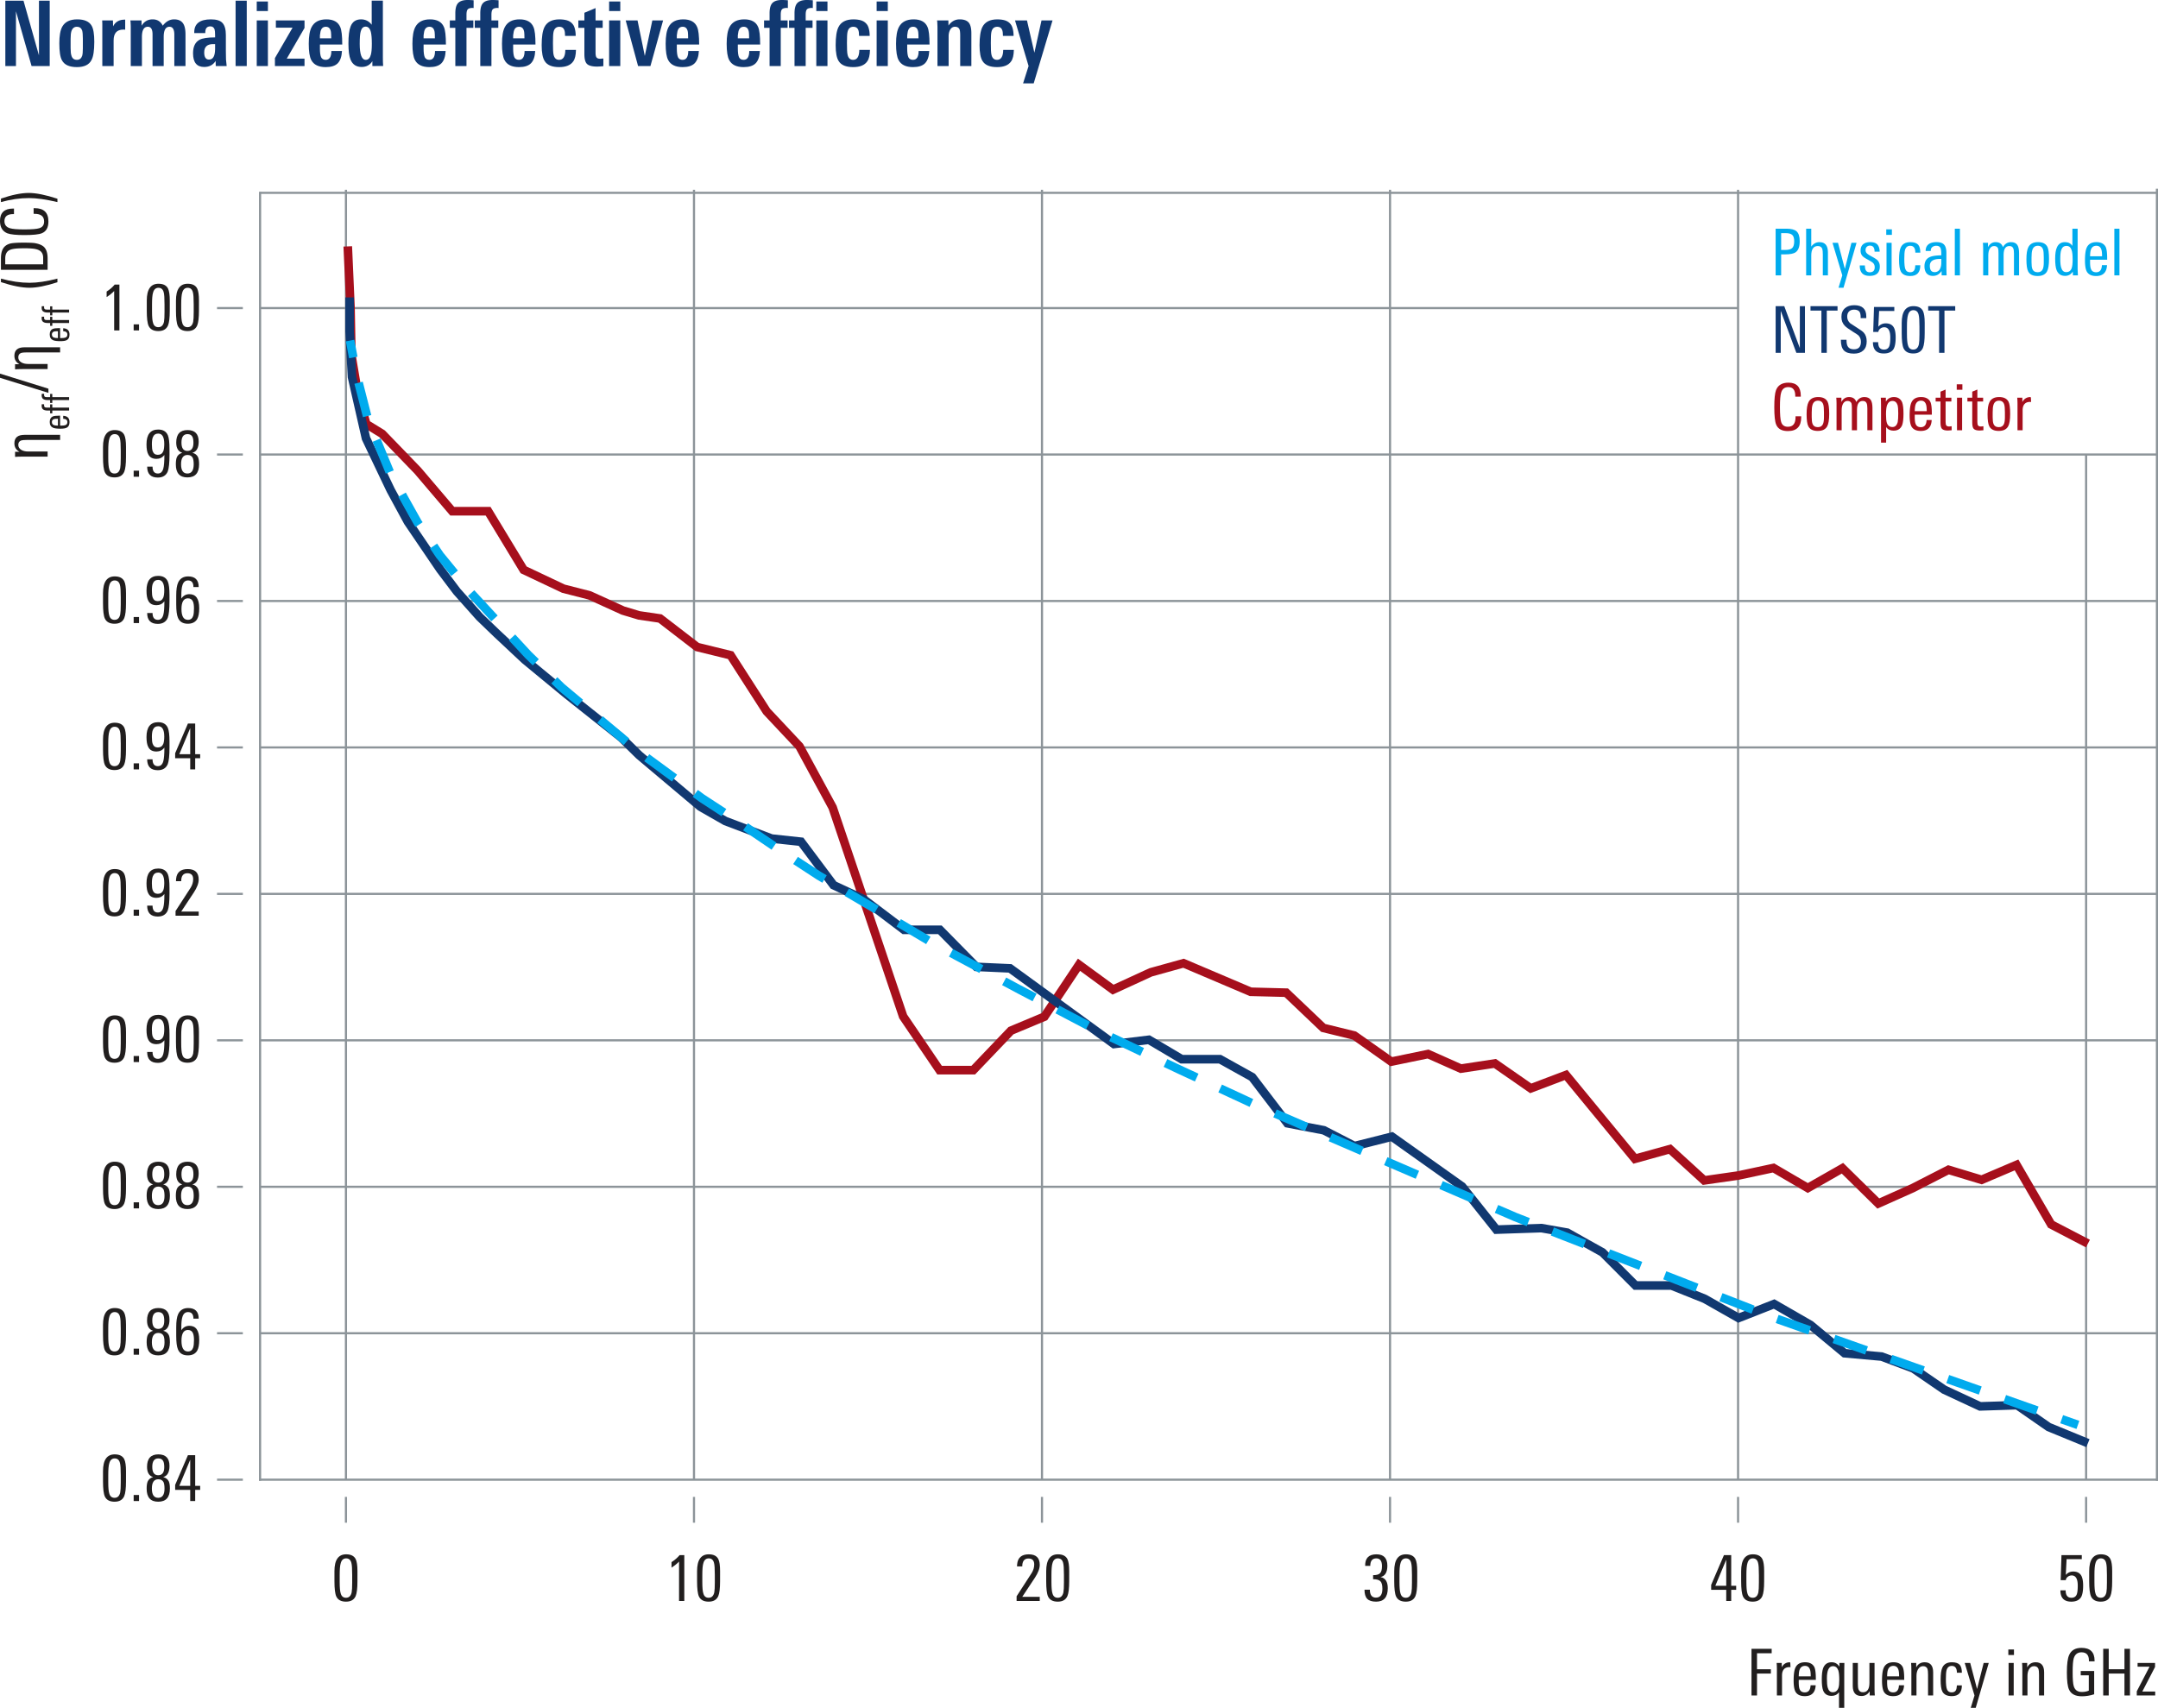 <svg xmlns="http://www.w3.org/2000/svg" xmlns:xlink="http://www.w3.org/1999/xlink" version="1.2" viewBox="0 0 250.707 198.442"><defs><symbol id="a" overflow="visible"><path d="M3.797 0L1.984-6.36V0H.75v-7.594h2.11l1.796 6.36v-6.36h1.25V0zm0 0"/></symbol><symbol id="b" overflow="visible"><path d="M3.11-3.172c0-.445-.028-.765-.079-.953-.105-.29-.308-.438-.61-.438-.312 0-.526.172-.64.516-.062.2-.093.496-.093.89v1.063c0 .406.03.7.093.875.094.336.305.5.64.5.302 0 .505-.156.61-.469.051-.164.078-.445.078-.843zm1.328.375c0 1.012-.11 1.715-.329 2.11-.28.542-.843.812-1.687.812C1.547.125.969-.133.687-.656.478-1.02.376-1.68.376-2.641c0-.875.113-1.52.344-1.937.32-.563.898-.844 1.734-.844.832 0 1.39.246 1.672.734.207.344.313.977.313 1.891zm0 0"/></symbol><symbol id="c" overflow="visible"><path d="M3.219-4.219c-.043-.008-.086-.015-.125-.015H3c-.75 0-1.125.421-1.125 1.265V0H.562v-4.344-.562c0-.157-.007-.285-.015-.39h1.25l.016.687c.257-.52.707-.782 1.343-.782h.063zm0 0"/></symbol><symbol id="d" overflow="visible"><path d="M5.64 0v-3.64c0-.614-.187-.922-.562-.922-.45 0-.672.398-.672 1.187V0H3.11v-3.672c0-.594-.183-.89-.546-.89-.461 0-.688.398-.688 1.187V0H.578v-4.563a5.71 5.71 0 00-.015-.39c0-.125-.012-.238-.032-.344h1.297l.016.61c.289-.489.718-.735 1.281-.735.54 0 .93.246 1.172.734.375-.488.812-.734 1.312-.734.489 0 .836.156 1.047.469.188.273.282.703.282 1.297V0zm0 0"/></symbol><symbol id="e" overflow="visible"><path d="M2.86-2.547h-.235c-.688 0-1.031.324-1.031.969 0 .555.187.828.562.828.457 0 .692-.398.703-1.203zM2.937 0l-.016-.594c-.293.469-.735.703-1.328.703C.727.11.297-.42.297-1.484c0-.77.25-1.29.75-1.563.344-.187.945-.281 1.812-.281v-.266c0-.32-.023-.547-.062-.672-.086-.226-.246-.343-.485-.343-.398 0-.593.234-.593.703v.078H.437v-.094c0-1 .645-1.5 1.938-1.5.645 0 1.094.14 1.344.422.258.281.39.746.39 1.39v1.844c0 .375.004.711.016 1 .02.282.047.54.078.766zm0 0"/></symbol><symbol id="f" overflow="visible"><path d="M.578 0v-7.594h1.297V0zm0 0"/></symbol><symbol id="g" overflow="visible"><path d="M.578 0v-5.297h1.297V0zm0-6.39V-7.5h1.297v1.11zm0 0"/></symbol><symbol id="h" overflow="visible"><path d="M.234 0v-.922l2.047-3.531H.344v-.844h3.328v.875L1.609-.859h2.063V0zm0 0"/></symbol><symbol id="i" overflow="visible"><path d="M2.984-3.219c0-.344-.011-.586-.03-.734-.063-.406-.263-.61-.595-.61-.367 0-.578.231-.64.688-.024.094-.04.2-.047.313v.343zM1.672-2.5v.469c0 .469.047.808.14 1.015.102.2.282.297.532.297C2.78-.719 3-1.063 3-1.75h1.234c-.03.656-.199 1.137-.5 1.438-.293.292-.757.437-1.39.437C1.52.125.96-.145.672-.688c-.2-.363-.297-1-.297-1.906 0-.883.113-1.535.344-1.953.312-.582.879-.875 1.703-.875.82 0 1.36.297 1.61.89.155.345.234 1.024.234 2.032zm0 0"/></symbol><symbol id="j" overflow="visible"><path d="M3.094-2.578c0-.633-.04-1.086-.11-1.36-.105-.425-.308-.64-.609-.64-.293 0-.484.195-.578.578-.074.262-.11.734-.11 1.422 0 1.242.235 1.86.704 1.86.289 0 .488-.204.593-.61.07-.25.11-.664.11-1.25zM3.156 0v-.563c-.281.45-.699.672-1.25.672C1.29.11.863-.17.625-.734.457-1.13.375-1.754.375-2.61c0-.907.082-1.567.25-1.985.207-.55.613-.828 1.219-.828.508 0 .922.211 1.234.625v-2.797h1.297v6.625c0 .293.008.617.031.969zm0 0"/></symbol><symbol id="l" overflow="visible"><path d="M2.875-6.734a.516.516 0 00-.125-.016c-.281 0-.469.059-.563.172-.093.105-.14.312-.14.625v.656h.797v.86h-.797V0H.75v-4.438H.11v-.859h.64v-.828c0-.508.086-.883.266-1.125.218-.281.601-.422 1.156-.422.219 0 .453.012.703.031zm0 0"/></symbol><symbol id="m" overflow="visible"><path d="M4.36-1.875c-.012.617-.118 1.059-.313 1.328-.305.45-.852.672-1.64.672-.825 0-1.384-.227-1.673-.688C.492-.925.375-1.546.375-2.421c0-.976.11-1.68.328-2.11.3-.593.879-.89 1.735-.89.343 0 .632.04.874.11.239.074.43.187.579.343.156.149.265.344.328.594.07.242.11.531.11.875H3.093c0-.32-.031-.555-.094-.703-.094-.238-.281-.36-.563-.36-.374 0-.605.211-.687.625-.043.188-.063.606-.063 1.25 0 .7.02 1.141.063 1.329.082.43.3.64.656.64.469 0 .707-.383.719-1.156zm0 0"/></symbol><symbol id="n" overflow="visible"><path d="M2.984.016c-.105.007-.218.02-.343.03a5.71 5.71 0 01-.391.017c-.555 0-.938-.098-1.156-.297C.883-.43.78-.816.78-1.391v-3.046H.078v-.86h.703v-.89l1.297-.547v1.437h.828v.86h-.828v2.859c0 .273.031.453.094.547.07.125.223.187.453.187.07-.008.191-.02.36-.031zm0 0"/></symbol><symbol id="o" overflow="visible"><path d="M2.922 0H1.484L.047-5.297h1.375l.844 4.125.875-4.125h1.25zm0 0"/></symbol><symbol id="p" overflow="visible"><path d="M2.875-6.734a.516.516 0 00-.125-.016c-.281 0-.469.059-.563.172-.093.105-.14.312-.14.625v.656h.797v.86h-.797V0H.75v-4.438H.11v-.859h.64v-.828c0-.508.086-.883.266-1.125.218-.281.601-.422 1.156-.422.219 0 .453.012.703.031zM3.281 0v-5.297h1.297V0zm0-6.39V-7.5h1.297v1.11zm0 0"/></symbol><symbol id="q" overflow="visible"><path d="M3.219 0v-3.547c0-.351-.028-.586-.078-.703-.086-.207-.262-.313-.532-.313-.23 0-.414.11-.546.329-.126.218-.188.48-.188.78V0H.578v-4.438a8.02 8.02 0 00-.015-.468c0-.145-.012-.274-.032-.39h1.313l.015.593c.332-.477.766-.719 1.297-.719.508 0 .867.137 1.078.406.188.25.282.657.282 1.22V0zm0 0"/></symbol><symbol id="r" overflow="visible"><path d="M2.234 2.016H1L1.64 0 .064-5.297h1.39l.86 3.75.828-3.75h1.28zm0 0"/></symbol><symbol id="s" overflow="visible"><path d="M3.031-2.281c0 .812-.07 1.383-.203 1.703-.187.437-.562.656-1.125.656-.555 0-.93-.195-1.125-.594C.43-.836.36-1.43.36-2.296V-3.47c0-1.3.454-1.953 1.36-1.953.55 0 .922.188 1.11.563.132.273.202.734.202 1.39zm-.61.094v-.829c0-.726-.03-1.195-.093-1.406-.086-.351-.289-.531-.61-.531-.312 0-.523.183-.624.547-.086.261-.125.726-.125 1.39v.797c0 .668.039 1.121.125 1.36.093.324.297.484.61.484.343 0 .562-.207.655-.625.04-.195.063-.594.063-1.188zm0 0"/></symbol><symbol id="t" overflow="visible"><path d="M2.266 0h-.61v-4.578c-.23.242-.523.476-.875.703v-.64c.375-.239.688-.508.938-.813h.547zm0 0"/></symbol><symbol id="u" overflow="visible"><path d="M3-4.203c0 .43-.188.93-.563 1.5L.97-.484H3V0H.312v-.547l1.75-2.703c.196-.313.297-.645.297-1 0-.457-.226-.688-.671-.688-.481 0-.72.31-.72.922H.36c0-.062.004-.148.016-.265.07-.758.52-1.14 1.344-1.14C2.57-5.422 3-5.017 3-4.204zm0 0"/></symbol><symbol id="v" overflow="visible"><path d="M3-1.484C3-.441 2.547.078 1.64.078 1.173.078.829-.032.61-.25.397-.477.296-.832.296-1.313h.625c0 .618.234.922.703.922.5 0 .75-.343.75-1.03 0-.427-.078-.72-.234-.876-.157-.156-.438-.234-.844-.234V-3c.383 0 .648-.07.797-.219.156-.144.234-.422.234-.828 0-.601-.219-.906-.656-.906-.469 0-.703.293-.703.875H.375c-.023-.895.414-1.344 1.313-1.344.843 0 1.265.445 1.265 1.328 0 .762-.265 1.2-.797 1.313.563.105.844.539.844 1.297zm0 0"/></symbol><symbol id="w" overflow="visible"><path d="M3.172-1.297h-.578V0h-.578v-1.297H.266v-.578L1.75-5.328h.844v3.562h.578zm-1.156-.469v-3.03L.75-1.767zm0 0"/></symbol><symbol id="x" overflow="visible"><path d="M3.047-1.781c0 .605-.078 1.047-.235 1.328-.218.355-.601.531-1.14.531C.828.078.406-.359.406-1.234h.61c0 .574.222.859.671.859.301 0 .504-.125.61-.375.082-.195.125-.54.125-1.031 0-.79-.235-1.188-.703-1.188a.733.733 0 00-.453.156.57.57 0 00-.235.391H.438L.53-5.328h2.36v.469H1.125l-.094 1.828c.227-.258.516-.39.86-.39.457 0 .773.167.953.5.133.25.203.632.203 1.14zm0 0"/></symbol><symbol id="y" overflow="visible"><path d="M2.938-4.906H1.234v1.86h1.61v.5h-1.61V0h-.64v-5.422h2.344zm0 0"/></symbol><symbol id="z" overflow="visible"><path d="M2.078-3.281c-.062-.008-.105-.016-.125-.016-.293 0-.512.09-.656.266-.137.168-.203.398-.203.687V0H.5v-3.094c0-.25-.012-.476-.031-.687h.594v.5c.195-.383.515-.578.953-.578.039 0 .062.195.062.578zm0 0"/></symbol><symbol id="A" overflow="visible"><path d="M2.938-1.813H.952v.266c0 .387.035.664.11.828.101.242.3.36.593.36.426 0 .649-.274.672-.829h.594C2.879-.344 2.457.079 1.656.079 1.125.078.758-.098.563-.453.425-.723.359-1.148.359-1.734c0-.676.063-1.16.188-1.454.187-.445.566-.671 1.14-.671.54 0 .907.199 1.094.593.102.25.156.68.156 1.282zm-.594-.406c0-.363-.028-.617-.078-.765-.094-.301-.29-.454-.579-.454-.406 0-.64.247-.703.735a3.71 3.71 0 00-.03.484zm0 0"/></symbol><symbol id="B" overflow="visible"><path d="M2.984-3.781c-.011.18-.015.469-.015.875v4.344h-.61V-.375c-.21.281-.496.422-.859.422-.492 0-.82-.207-.984-.625C.41-.86.359-1.285.359-1.86c0-.582.051-1.02.157-1.313.175-.457.504-.687.984-.687.395 0 .695.171.906.515v-.437zm-.593 1.984c0-.52-.04-.89-.11-1.11-.117-.331-.324-.5-.625-.5-.468 0-.703.477-.703 1.423 0 .492.031.843.094 1.062.101.367.297.547.578.547.332 0 .555-.172.672-.516.062-.175.094-.476.094-.906zm0 0"/></symbol><symbol id="C" overflow="visible"><path d="M3.063 0h-.594v-.484c-.23.367-.547.546-.953.546C.836.063.5-.328.5-1.109v-2.672h.594v2.422c0 .304.023.523.078.656.082.219.254.328.516.328.5 0 .75-.367.75-1.11V-3.78h.593v2.953c0 .293.008.57.031.828zm0 0"/></symbol><symbol id="D" overflow="visible"><path d="M3.031 0h-.594v-2.422c0-.32-.023-.539-.062-.656-.086-.219-.258-.328-.516-.328-.25 0-.449.125-.593.375-.118.21-.172.465-.172.765V0H.5v-2.953c0-.332-.012-.61-.031-.828h.594v.515c.207-.394.535-.593.984-.593.656 0 .984.39.984 1.171zm0 0"/></symbol><symbol id="E" overflow="visible"><path d="M2.828-1.172c0 .836-.39 1.25-1.172 1.25C1.113.078.75-.098.563-.453.425-.711.359-1.172.359-1.828s.063-1.117.188-1.39c.187-.427.562-.641 1.125-.641.426 0 .726.101.906.296.164.188.25.497.25.922H2.25c0-.53-.2-.796-.594-.796-.312 0-.515.167-.61.5-.054.199-.077.546-.077 1.046 0 .575.039.965.125 1.172.093.242.273.36.547.36.226 0 .39-.079.484-.235.07-.125.113-.316.125-.578zm0 0"/></symbol><symbol id="F" overflow="visible"><path d="M2.906-3.781L1.391 1.438H.812L1.25 0 .11-3.781h.64L1.547-.75l.766-3.031zm0 0"/></symbol><symbol id="H" overflow="visible"><path d="M1.125-4.703H.469v-.64h.656zM1.094 0H.5v-3.781h.594zm0 0"/></symbol><symbol id="I" overflow="visible"><path d="M3.656-3.969H3v-.094c0-.632-.29-.953-.86-.953-.46 0-.761.235-.906.704-.086.292-.125.824-.125 1.593 0 .813.04 1.356.125 1.625.133.461.446.688.938.688.3 0 .57-.051.812-.156v-1.782h-.937v-.5h1.562V-.14c-.48.157-.953.235-1.421.235-.762 0-1.262-.258-1.5-.781C.52-1.04.438-1.704.438-2.673c0-.969.085-1.644.265-2.031.238-.55.719-.828 1.438-.828 1.007 0 1.515.496 1.515 1.484zm0 0"/></symbol><symbol id="J" overflow="visible"><path d="M3.703 0h-.64v-2.547H1.234V0h-.64v-5.422h.64v2.375h1.829v-2.375h.64zm0 0"/></symbol><symbol id="K" overflow="visible"><path d="M2.328 0H.188v-.484l1.484-2.86H.282v-.437h2.03v.469L.829-.454h1.5zm0 0"/></symbol><symbol id="U" overflow="visible"><path d="M1.156 0H.531v-.703h.625zm0 0"/></symbol><symbol id="V" overflow="visible"><path d="M3-2.563c0 .95-.07 1.602-.203 1.954-.2.468-.586.703-1.156.703C.816.094.406-.328.406-1.172h.625c0 .531.207.797.625.797.313 0 .52-.191.625-.578.082-.29.125-.817.125-1.578-.23.304-.539.453-.922.453-.449 0-.761-.164-.937-.5-.149-.258-.219-.656-.219-1.188 0-1.144.453-1.718 1.36-1.718.562 0 .937.226 1.125.671.124.305.187.829.187 1.579zm-.61-1.265c0-.79-.234-1.188-.703-1.188-.304 0-.511.149-.625.438-.074.18-.109.45-.109.812 0 .368.031.633.094.797.101.281.3.422.594.422.312 0 .523-.14.64-.422.07-.187.11-.472.11-.86zm0 0"/></symbol><symbol id="W" overflow="visible"><path d="M3.047-1.453c0 1.023-.453 1.531-1.36 1.531C.79.078.345-.426.345-1.438c0-.343.035-.613.11-.812.112-.27.327-.445.64-.531C.625-2.926.39-3.321.39-3.97c0-.969.437-1.453 1.312-1.453.863 0 1.297.45 1.297 1.344 0 .73-.246 1.164-.734 1.297.312.074.53.242.656.5.082.187.125.465.125.828zM2.39-3.937c0-.313-.04-.54-.11-.688-.105-.219-.297-.328-.578-.328-.469 0-.703.328-.703.984 0 .649.227.969.688.969.468 0 .703-.313.703-.938zm.03 2.484c0-.32-.038-.567-.108-.734-.118-.227-.32-.344-.61-.344-.5 0-.75.36-.75 1.078 0 .719.242 1.078.735 1.078.488 0 .734-.36.734-1.078zm0 0"/></symbol><symbol id="X" overflow="visible"><path d="M3.063-1.734c0 .562-.079.984-.235 1.265-.219.367-.586.547-1.094.547-.562 0-.945-.226-1.14-.687C.457-.93.39-1.453.39-2.172v-1.031c0-.676.07-1.176.218-1.5.22-.477.61-.719 1.172-.719.813 0 1.219.414 1.219 1.234h-.61c0-.507-.21-.765-.624-.765-.325 0-.543.187-.657.562-.086.262-.125.664-.125 1.204v.343c.227-.344.54-.515.938-.515.758 0 1.14.543 1.14 1.625zm-.61.03c0-.343-.039-.6-.11-.78-.105-.258-.304-.391-.593-.391-.5 0-.75.418-.75 1.25 0 .836.25 1.25.75 1.25.3 0 .504-.148.61-.453.062-.195.093-.488.093-.875zm0 0"/></symbol><symbol id="Y" overflow="visible"><path d="M3.39-3.969c0 .637-.156 1.063-.468 1.281-.23.168-.64.25-1.235.25h-.453V0h-.64v-5.422h1.265c.54 0 .926.102 1.157.297.25.219.375.605.375 1.156zm-.64 0c0-.351-.078-.597-.234-.734-.149-.133-.403-.203-.766-.203h-.516v1.953h.47c.382 0 .655-.07.812-.219.156-.144.234-.41.234-.797zm0 0"/></symbol><symbol id="Z" overflow="visible"><path d="M3.031 0h-.594v-2.422c0-.312-.023-.531-.062-.656-.086-.219-.258-.328-.516-.328-.511 0-.765.37-.765 1.11V0H.5v-5.422h.594v2.078c.25-.344.566-.515.953-.515.656 0 .984.398.984 1.187zm0 0"/></symbol><symbol id="aa" overflow="visible"><path d="M2.594-1.031c0 .73-.399 1.093-1.188 1.093C.633.063.254-.344.266-1.155h.593c0 .074.004.148.016.218.031.387.21.579.547.579C1.805-.36 2-.551 2-.938a.678.678 0 00-.188-.5c-.074-.07-.242-.18-.5-.328-.355-.187-.578-.328-.671-.421-.188-.165-.282-.395-.282-.688 0-.332.102-.582.313-.75.195-.156.469-.234.812-.234.383 0 .66.093.829.28.164.18.253.454.265.829h-.594c0-.469-.18-.703-.53-.703a.507.507 0 00-.376.14.507.507 0 00-.14.376c0 .18.07.324.218.437.082.074.258.184.532.328.312.168.523.309.64.422.176.188.266.43.266.719zm0 0"/></symbol><symbol id="ab" overflow="visible"><path d="M2.844 0h-.578L2.25-.5c-.25.375-.586.563-1 .563C.926.063.676-.04.5-.25.344-.457.266-.723.266-1.047c0-.539.207-.898.625-1.078.27-.125.71-.191 1.328-.203v-.156c0-.313-.028-.532-.078-.657-.075-.195-.243-.296-.5-.296a.722.722 0 00-.47.156C1.056-3.187 1-3.047 1-2.86v.03H.406v-.03c0-.344.125-.602.375-.782.219-.144.508-.218.875-.218.438 0 .739.105.907.312.164.188.25.5.25.938v1.406c0 .45.007.851.03 1.203zm-.625-1.469v-.437h-.156c-.782 0-1.172.265-1.172.797 0 .492.18.734.546.734a.667.667 0 00.625-.36c.102-.187.157-.43.157-.734zm0 0"/></symbol><symbol id="ac" overflow="visible"><path d="M1.094 0H.5v-5.422h.594zm0 0"/></symbol><symbol id="ad" overflow="visible"><path d="M4.672 0h-.594v-2.547c0-.27-.027-.46-.078-.578-.074-.188-.227-.281-.453-.281-.45 0-.672.344-.672 1.031V0h-.594v-2.578c0-.258-.015-.442-.047-.547-.074-.188-.23-.281-.468-.281-.22 0-.391.11-.516.328-.105.2-.156.453-.156.765V0H.5v-3.125c0-.227-.012-.445-.031-.656h.594v.5c.195-.383.492-.578.89-.578.438 0 .719.195.844.578.219-.383.531-.578.937-.578.344 0 .586.109.735.328.133.199.203.515.203.953zm0 0"/></symbol><symbol id="ae" overflow="visible"><path d="M2.984-1.906c0 .687-.078 1.172-.234 1.453-.2.355-.563.531-1.094.531C1.113.078.75-.098.563-.453.425-.711.359-1.18.359-1.86c0-.645.07-1.114.22-1.407.194-.394.57-.593 1.124-.593.54 0 .906.183 1.094.546.125.25.187.72.187 1.407zm-.609.406v-.578c0-.438-.027-.738-.078-.906-.094-.301-.297-.454-.61-.454-.324 0-.539.165-.64.485-.063.18-.094.476-.094.89v.532c0 .367.031.625.094.781.101.262.312.39.625.39.289 0 .488-.124.594-.374.07-.164.109-.422.109-.766zm0 0"/></symbol><symbol id="af" overflow="visible"><path d="M3 0h-.578l-.016-.438c-.219.336-.515.5-.89.5-.48 0-.809-.218-.985-.656C.414-.883.36-1.332.36-1.938c0-.582.067-1.019.204-1.312.175-.406.488-.61.937-.61.383 0 .672.15.86.438v-2h.609v4.703c0 .137.008.375.031.719zm-.61-1.86c0-.507-.042-.874-.124-1.093-.106-.313-.305-.469-.594-.469-.305 0-.508.164-.61.485-.074.218-.109.558-.109 1.015 0 .492.04.852.125 1.078.102.313.29.469.563.469.32 0 .535-.156.64-.469.07-.207.11-.547.11-1.015zm0 0"/></symbol><symbol id="ag" overflow="visible"><path d="M4 0H3L1.187-4.875V0H.595v-5.422h1L3.406-.547v-4.875H4zm0 0"/></symbol><symbol id="ah" overflow="visible"><path d="M3.188-4.906h-1.25V0h-.625v-4.906H.046v-.516h3.14zm0 0"/></symbol><symbol id="ai" overflow="visible"><path d="M3.328-1.328c0 .469-.137.824-.406 1.062-.262.243-.621.36-1.078.36C1.3.094.91-.031.672-.281.442-.531.328-.926.328-1.47v-.047h.656v.047c0 .344.051.594.157.75.132.211.367.313.703.313.539 0 .812-.29.812-.875 0-.29-.094-.535-.281-.735-.086-.082-.305-.226-.656-.437-.48-.3-.793-.531-.938-.688-.261-.27-.39-.613-.39-1.03 0-.438.14-.774.421-1.016.258-.227.614-.344 1.063-.344.938 0 1.406.437 1.406 1.312v.188h-.656v-.125c0-.282-.047-.489-.14-.625-.126-.157-.337-.235-.626-.235-.25 0-.449.075-.593.22-.137.148-.204.343-.204.593 0 .305.114.558.344.766.02.023.274.187.766.5.437.273.707.468.812.593.227.25.344.59.344 1.016zm0 0"/></symbol><symbol id="aj" overflow="visible"><path d="M3.563-1.5c0 1.063-.516 1.594-1.547 1.594-.7 0-1.153-.25-1.36-.75C.508-1.008.437-1.687.437-2.687c0-.958.067-1.618.204-1.985.226-.57.707-.86 1.437-.86.957 0 1.438.509 1.438 1.516v.11h-.641V-4c0-.676-.273-1.016-.813-1.016-.43 0-.703.215-.828.641-.093.293-.14.852-.14 1.672 0 .875.047 1.453.14 1.734.114.375.375.563.782.563.593 0 .89-.367.89-1.11v-.109h.656zm0 0"/></symbol><symbol id="ak" overflow="visible"><path d="M3.11-1.953c0 .625-.055 1.078-.157 1.36-.18.429-.512.64-1 .64-.375 0-.664-.14-.86-.422v1.813H.5v-4.344c0-.426-.012-.719-.031-.875h.594v.453c.207-.352.519-.531.937-.531.457 0 .773.203.953.609.102.273.156.703.156 1.297zM2.5-1.97c0-.437-.027-.754-.078-.953-.106-.32-.305-.484-.594-.484-.293 0-.5.164-.625.484-.086.242-.125.594-.125 1.063 0 .468.031.796.094.984.101.336.32.5.656.5.3 0 .504-.191.61-.578.039-.207.062-.547.062-1.016zm0 0"/></symbol><symbol id="al" overflow="visible"><path d="M1.969 0c-.188.02-.336.031-.438.031-.343 0-.578-.07-.703-.218C.723-.314.672-.551.672-.907v-2.437H.109v-.437h.563v-.703l.594-.25v.953h.671v.437h-.671v2.375c0 .211.03.352.093.422.063.074.172.11.329.11.03 0 .125-.008.28-.032zm0 0"/></symbol><symbol id="L" overflow="visible"><path d="M1.453-3.031v.594h-3.875c-.32 0-.539.023-.656.062-.219.086-.328.258-.328.516 0 .25.125.449.375.593.21.118.465.172.765.172H0V-.5h-2.953c-.332 0-.61.012-.828.031v-.594h.515c-.394-.207-.593-.535-.593-.984 0-.656.39-.984 1.171-.984zm0 0"/></symbol><symbol id="O" overflow="visible"><path d="M-5.531-2.266L.094-.516v.485l-5.625-1.75zm0 0"/></symbol><symbol id="M" overflow="visible"><path d="M-1.047-1.719v1.157h.14c.231 0 .391-.02.485-.063.149-.05.219-.164.219-.344 0-.25-.16-.379-.484-.39v-.344c.492.023.734.266.734.734 0 .313-.102.528-.313.64-.156.087-.406.126-.75.126-.382 0-.664-.035-.843-.11-.258-.113-.391-.335-.391-.671 0-.32.117-.536.344-.641.148-.063.398-.094.75-.094zm-.25.36c-.207 0-.351.011-.437.03C-1.91-1.272-2-1.16-2-.983c0 .242.14.375.422.406.105.012.2.015.281.015zm0 0"/></symbol><symbol id="N" overflow="visible"><path d="M-2.906-1.14V-1c0 .105.039.18.11.219a.807.807 0 00.265.031h.328v-.375h.25v.375H0v.344h-1.953v.328h-.25v-.328h-.25c-.227 0-.395-.031-.5-.094-.156-.07-.235-.227-.235-.469 0-.062.008-.117.016-.172zm0 0"/></symbol><symbol id="Q" overflow="visible"><path d="M1.14-1.438v.422c-1.331.43-2.41.641-3.234.641-.894 0-2.004-.219-3.328-.656v-.407c1.18.325 2.29.485 3.328.485.899 0 1.977-.16 3.235-.485zm0 0"/></symbol><symbol id="R" overflow="visible"><path d="M-2.797-3.75c.574 0 .996.016 1.266.047.523.086.898.242 1.125.469.273.28.406.718.406 1.312v1.328h-5.422v-1.328c0-.539.106-.953.313-1.234.187-.25.46-.414.812-.5.305-.063.805-.094 1.5-.094zm.063.656c-.5 0-.852.016-1.063.047-.469.055-.773.188-.922.406-.133.168-.203.418-.203.75v.657h4.406v-.75c0-.27-.062-.485-.187-.641-.156-.219-.469-.36-.938-.422a8.992 8.992 0 00-1.093-.047zm0 0"/></symbol><symbol id="S" overflow="visible"><path d="M-1.5-3.563c1.063 0 1.594.516 1.594 1.547 0 .7-.25 1.153-.75 1.36-.352.148-1.031.219-2.031.219-.958 0-1.618-.067-1.985-.204-.57-.226-.86-.707-.86-1.437 0-.957.509-1.438 1.516-1.438h.11v.641H-4c-.676 0-1.016.273-1.016.813 0 .43.215.703.641.828.293.093.852.14 1.672.14.875 0 1.453-.047 1.734-.14.375-.114.563-.375.563-.782 0-.593-.367-.89-1.11-.89h-.109v-.656zm0 0"/></symbol><symbol id="T" overflow="visible"><path d="M-2.188-1.5c.856 0 1.965.227 3.329.672v.39C-.191-.75-1.29-.905-2.156-.905c-1.063 0-2.149.156-3.266.469v-.407C-4.14-1.28-3.062-1.5-2.188-1.5zm0 0"/></symbol></defs><g fill="#113870" transform="translate(-28.477 -22.973)"><use height="100%" width="100%" y="30.645" x="28.347" xlink:href="#a"/><use height="100%" width="100%" y="30.645" x="34.993" xlink:href="#b"/><use height="100%" width="100%" y="30.645" x="39.802" xlink:href="#c"/><use height="100%" width="100%" y="30.645" x="43.089" xlink:href="#d"/><use height="100%" width="100%" y="30.645" x="50.607" xlink:href="#e"/><use height="100%" width="100%" y="30.645" x="55.269" xlink:href="#f"/><use height="100%" width="100%" y="30.645" x="57.726" xlink:href="#g"/><use height="100%" width="100%" y="30.645" x="60.183" xlink:href="#h"/></g><g fill="#113870" transform="translate(-28.477 -22.973)"><use height="100%" width="100%" y="30.645" x="63.972" xlink:href="#i"/><use height="100%" width="100%" y="30.645" x="68.582" xlink:href="#j"/><use height="100%" width="100%" y="30.645" x="73.538" xlink:href="#k"/><use height="100%" width="100%" y="30.645" x="76.016" xlink:href="#i"/><use height="100%" width="100%" y="30.645" x="80.625" xlink:href="#l"/><use height="100%" width="100%" y="30.645" x="83.523" xlink:href="#l"/><use height="100%" width="100%" y="30.645" x="86.421" xlink:href="#i"/><use height="100%" width="100%" y="30.645" x="91.031" xlink:href="#m"/><use height="100%" width="100%" y="30.645" x="95.588" xlink:href="#n"/><use height="100%" width="100%" y="30.645" x="98.664" xlink:href="#g"/><use height="100%" width="100%" y="30.645" x="101.121" xlink:href="#o"/></g><g fill="#113870" transform="translate(-28.477 -22.973)"><use height="100%" width="100%" y="30.645" x="105.436" xlink:href="#i"/><use height="100%" width="100%" y="30.645" x="110.045" xlink:href="#k"/><use height="100%" width="100%" y="30.645" x="112.523" xlink:href="#i"/><use height="100%" width="100%" y="30.645" x="117.133" xlink:href="#l"/><use height="100%" width="100%" y="30.645" x="120.031" xlink:href="#p"/><use height="100%" width="100%" y="30.645" x="125.186" xlink:href="#m"/><use height="100%" width="100%" y="30.645" x="129.743" xlink:href="#g"/><use height="100%" width="100%" y="30.645" x="132.2" xlink:href="#i"/><use height="100%" width="100%" y="30.645" x="136.81" xlink:href="#q"/><use height="100%" width="100%" y="30.645" x="141.902" xlink:href="#m"/></g><use height="100%" width="100%" y="30.645" x="146.333" xlink:href="#r" fill="#113870" transform="translate(-28.477 -22.973)"/><path d="M30.214 22.406h220.368M30.214 35.797h171.707M25.214 35.797h3M30.214 52.812h220.368M25.214 52.812h3M30.214 69.832h220.368M25.214 69.832h3M30.214 86.847h220.368M25.214 86.847h3M30.214 103.863h220.368M25.214 103.863h3M30.214 120.879h220.368M25.214 120.879h3M30.214 137.898h220.368M25.214 137.898h3M30.214 154.914h220.368M25.214 154.914h3" fill="none" stroke="#8c9499" stroke-width=".25" stroke-miterlimit="10"/><path d="M30.214 171.93h220.368" fill="none" stroke="#8c9499" stroke-width=".25" stroke-linecap="square" stroke-miterlimit="10"/><path d="M25.214 171.93h3M40.19 171.93V22.05M40.19 176.93v-3M80.625 171.93V22.05M80.625 176.93v-3M121.054 171.93V22.05M121.054 176.93v-3M161.488 171.93V22.05M161.488 176.93v-3M201.921 171.93V22.05M201.921 176.93v-3M242.355 171.93V52.811M242.355 176.93v-3" fill="none" stroke="#8c9499" stroke-width=".25" stroke-miterlimit="10"/><path d="M250.582 171.93V22.05M30.214 171.93V22.405" fill="none" stroke="#8c9499" stroke-width=".25" stroke-linecap="square" stroke-miterlimit="10"/><path d="M40.402 28.629l.32 7.187.102 5.445.777 4.625.953 3.387 1.836 1.129 4.129 4.273 4.023 4.727h4.165l4.128 6.812 4.625 2.188 3.036.777 3.882 1.766 1.872.562 2.433.356 4.305 3.316 3.887.953 4.195 6.528 3.812 4.062 3.848 7.094 8.191 24.281 4.235 6.246h3.914l4.379-4.586 3.883-1.625 4.023-6.035 3.953 2.895 4.375-2.012 3.813-1.058 7.8 3.316 4.13.105 4.304 4.094 3.602.883 4.304 3.035 4.27-.883 3.812 1.696 3.953-.602 4.164 2.895 4.094-1.551 8.012 9.738 4.062-1.129 3.985 3.637 3.953-.567 4.098-.878 3.984 2.328 4.027-2.297 4.164 4.097 3.953-1.765 4.2-2.152 3.847 1.164 4.059-1.73 4.023 6.917 4.27 2.223" fill="none" stroke="#a60f1c" stroke-miterlimit="10"/><path d="M242.566 167.687l-4.555-1.871-3.668-2.543-4.304.14-4.168-1.94-3.598-2.47-3.672-1.378-4.305-.387-3.953-3.281-4.234-2.438-4.133 1.625-3.918-2.222-3.879-1.555h-4.168l-3.844-3.848-1.835-1.023-2.258-1.27-3-.527-5.227.176-3.988-5.012-8.152-5.79-4.34 1.095-3.567-1.836-4.234-.813-4.094-5.363-3.742-2.082h-4.445l-3.813-2.258-4.058.492-12.07-8.789-3.919-.176-4.234-4.304h-4.164l-4.7-3.555-3.492-1.633-3.777-5.047-3.422-.367-5.363-2.035-2.895-1.656-7.128-6-2.083-2.047-6.355-5.047-4.836-3.988-3.316-3.106-1.942-1.87-2.644-2.97-1.942-2.574-3.742-5.508-2.012-3.703-2.222-4.66-.637-1.34-1.625-7.129-.281-5.332v-3.914" fill="none" stroke="#113870" stroke-miterlimit="10"/><path d="M40.671 39.57l.371 1.965" fill="none" stroke="#00abee" stroke-miterlimit="10"/><path d="M41.66 44.472l1.07 4.203 2.684 6.493 3.105 5.543 2.578 3.808 3.387 4.13 6.883 7.448 3.883 3.778 8.718 7.304 7.586 5.578 4.485 2.926 4.836 3.285 4.269 2.79 7.145 4.21 6.16 3.66 9.812 5.258 9.598 5.047 9.07 4.305 9.356 4.34 29.785 12.847 30.074 11.72 31.953 11.26" fill="none" stroke="#00abee" stroke-miterlimit="10" stroke-dasharray="4.003,3.002"/><path d="M239.515 164.902l1.887.664" fill="none" stroke="#00abee" stroke-miterlimit="10"/><use height="100%" width="100%" y="208.998" x="66.972" xlink:href="#s" fill="#211e1e" transform="translate(-28.477 -22.973)"/><g fill="#211e1e" transform="translate(-28.477 -22.973)"><use height="100%" width="100%" y="208.998" x="105.71" xlink:href="#t"/><use height="100%" width="100%" y="208.998" x="109.1" xlink:href="#s"/></g><g fill="#211e1e" transform="translate(-28.477 -22.973)"><use height="100%" width="100%" y="208.998" x="146.27" xlink:href="#u"/><use height="100%" width="100%" y="208.998" x="149.66" xlink:href="#s"/></g><g fill="#211e1e" transform="translate(-28.477 -22.973)"><use height="100%" width="100%" y="208.998" x="186.702" xlink:href="#v"/><use height="100%" width="100%" y="208.998" x="190.092" xlink:href="#s"/></g><g fill="#211e1e" transform="translate(-28.477 -22.973)"><use height="100%" width="100%" y="208.998" x="227.007" xlink:href="#w"/><use height="100%" width="100%" y="208.998" x="230.397" xlink:href="#s"/></g><g fill="#211e1e" transform="translate(-28.477 -22.973)"><use height="100%" width="100%" y="208.998" x="267.44" xlink:href="#x"/><use height="100%" width="100%" y="208.998" x="270.83" xlink:href="#s"/></g><use height="100%" width="100%" y="219.977" x="231.365" xlink:href="#y" fill="#211e1e" transform="translate(-28.477 -22.973)"/><use height="100%" width="100%" y="219.977" x="234.41" xlink:href="#z" fill="#211e1e" transform="translate(-28.477 -22.973)"/><g fill="#211e1e" transform="translate(-28.477 -22.973)"><use height="100%" width="100%" y="219.977" x="236.495" xlink:href="#A"/><use height="100%" width="100%" y="219.977" x="239.765" xlink:href="#B"/><use height="100%" width="100%" y="219.977" x="243.222" xlink:href="#C"/><use height="100%" width="100%" y="219.977" x="246.762" xlink:href="#A"/><use height="100%" width="100%" y="219.977" x="250.032" xlink:href="#D"/><use height="100%" width="100%" y="219.977" x="253.572" xlink:href="#E"/><use height="100%" width="100%" y="219.977" x="256.617" xlink:href="#F"/><use height="100%" width="100%" y="219.977" x="259.632" xlink:href="#G"/><use height="100%" width="100%" y="219.977" x="261.327" xlink:href="#H"/><use height="100%" width="100%" y="219.977" x="262.925" xlink:href="#D"/><use height="100%" width="100%" y="219.977" x="266.465" xlink:href="#G"/><use height="100%" width="100%" y="219.977" x="268.16" xlink:href="#I"/><use height="100%" width="100%" y="219.977" x="272.225" xlink:href="#J"/><use height="100%" width="100%" y="219.977" x="276.53" xlink:href="#K"/></g><use height="100%" width="100%" y="76.529" x="34.008" xlink:href="#L" fill="#211e1e" transform="translate(-28.477 -22.973)"/><g fill="#211e1e" transform="translate(-28.477 -22.973)"><use height="100%" width="100%" y="72.989" x="36.506" xlink:href="#M"/><use height="100%" width="100%" y="71.083" x="36.506" xlink:href="#N"/><use height="100%" width="100%" y="69.867" x="36.506" xlink:href="#N"/></g><g fill="#211e1e" transform="translate(-28.477 -22.973)"><use height="100%" width="100%" y="68.652" x="34.008" xlink:href="#O"/><use height="100%" width="100%" y="66.357" x="34.008" xlink:href="#L"/></g><g fill="#211e1e" transform="translate(-28.477 -22.973)"><use height="100%" width="100%" y="62.817" x="36.506" xlink:href="#M"/><use height="100%" width="100%" y="60.91" x="36.506" xlink:href="#N"/><use height="100%" width="100%" y="59.695" x="36.506" xlink:href="#N"/></g><g fill="#211e1e" transform="translate(-28.477 -22.973)"><use height="100%" width="100%" y="58.479" x="34.008" xlink:href="#P"/><use height="100%" width="100%" y="56.784" x="34.008" xlink:href="#Q"/><use height="100%" width="100%" y="54.917" x="34.008" xlink:href="#R"/><use height="100%" width="100%" y="50.724" x="34.008" xlink:href="#S"/><use height="100%" width="100%" y="46.892" x="34.008" xlink:href="#T"/></g><g fill="#211e1e" transform="translate(-28.477 -22.973)"><use height="100%" width="100%" y="61.365" x="40.084" xlink:href="#t"/><use height="100%" width="100%" y="61.365" x="43.474" xlink:href="#U"/><use height="100%" width="100%" y="61.365" x="45.169" xlink:href="#s"/><use height="100%" width="100%" y="61.365" x="48.56" xlink:href="#s"/></g><g fill="#211e1e" transform="translate(-28.477 -22.973)"><use height="100%" width="100%" y="78.367" x="40.084" xlink:href="#s"/><use height="100%" width="100%" y="78.367" x="43.474" xlink:href="#U"/><use height="100%" width="100%" y="78.367" x="45.169" xlink:href="#V"/><use height="100%" width="100%" y="78.367" x="48.56" xlink:href="#W"/></g><g fill="#211e1e" transform="translate(-28.477 -22.973)"><use height="100%" width="100%" y="95.37" x="40.084" xlink:href="#s"/><use height="100%" width="100%" y="95.37" x="43.474" xlink:href="#U"/><use height="100%" width="100%" y="95.37" x="45.169" xlink:href="#V"/><use height="100%" width="100%" y="95.37" x="48.56" xlink:href="#X"/></g><g fill="#211e1e" transform="translate(-28.477 -22.973)"><use height="100%" width="100%" y="112.372" x="40.084" xlink:href="#s"/><use height="100%" width="100%" y="112.372" x="43.474" xlink:href="#U"/><use height="100%" width="100%" y="112.372" x="45.169" xlink:href="#V"/><use height="100%" width="100%" y="112.372" x="48.56" xlink:href="#w"/></g><g fill="#211e1e" transform="translate(-28.477 -22.973)"><use height="100%" width="100%" y="129.375" x="40.084" xlink:href="#s"/><use height="100%" width="100%" y="129.375" x="43.474" xlink:href="#U"/><use height="100%" width="100%" y="129.375" x="45.169" xlink:href="#V"/><use height="100%" width="100%" y="129.375" x="48.56" xlink:href="#u"/></g><g fill="#211e1e" transform="translate(-28.477 -22.973)"><use height="100%" width="100%" y="146.377" x="40.084" xlink:href="#s"/><use height="100%" width="100%" y="146.377" x="43.474" xlink:href="#U"/><use height="100%" width="100%" y="146.377" x="45.169" xlink:href="#V"/><use height="100%" width="100%" y="146.377" x="48.56" xlink:href="#s"/></g><g fill="#211e1e" transform="translate(-28.477 -22.973)"><use height="100%" width="100%" y="163.38" x="40.084" xlink:href="#s"/><use height="100%" width="100%" y="163.38" x="43.474" xlink:href="#U"/><use height="100%" width="100%" y="163.38" x="45.169" xlink:href="#W"/><use height="100%" width="100%" y="163.38" x="48.56" xlink:href="#W"/></g><g fill="#211e1e" transform="translate(-28.477 -22.973)"><use height="100%" width="100%" y="180.382" x="40.084" xlink:href="#s"/><use height="100%" width="100%" y="180.382" x="43.474" xlink:href="#U"/><use height="100%" width="100%" y="180.382" x="45.169" xlink:href="#W"/><use height="100%" width="100%" y="180.382" x="48.56" xlink:href="#X"/></g><g fill="#211e1e" transform="translate(-28.477 -22.973)"><use height="100%" width="100%" y="197.385" x="40.084" xlink:href="#s"/><use height="100%" width="100%" y="197.385" x="43.474" xlink:href="#U"/><use height="100%" width="100%" y="197.385" x="45.169" xlink:href="#W"/><use height="100%" width="100%" y="197.385" x="48.56" xlink:href="#w"/></g><g fill="#00abee" transform="translate(-28.477 -22.973)"><use height="100%" width="100%" y="54.967" x="234.169" xlink:href="#Y"/><use height="100%" width="100%" y="54.967" x="237.807" xlink:href="#Z"/></g><g fill="#00abee" transform="translate(-28.477 -22.973)"><use height="100%" width="100%" y="54.967" x="241.257" xlink:href="#F"/><use height="100%" width="100%" y="54.967" x="244.272" xlink:href="#aa"/><use height="100%" width="100%" y="54.967" x="247.144" xlink:href="#H"/><use height="100%" width="100%" y="54.967" x="248.742" xlink:href="#E"/><use height="100%" width="100%" y="54.967" x="251.787" xlink:href="#ab"/><use height="100%" width="100%" y="54.967" x="255.079" xlink:href="#ac"/><use height="100%" width="100%" y="54.967" x="256.677" xlink:href="#G"/><use height="100%" width="100%" y="54.967" x="258.372" xlink:href="#ad"/><use height="100%" width="100%" y="54.967" x="263.539" xlink:href="#ae"/><use height="100%" width="100%" y="54.967" x="266.877" xlink:href="#af"/><use height="100%" width="100%" y="54.967" x="270.342" xlink:href="#A"/><use height="100%" width="100%" y="54.967" x="273.612" xlink:href="#ac"/></g><g fill="#113870" transform="translate(-28.477 -22.973)"><use height="100%" width="100%" y="63.967" x="234.169" xlink:href="#ag"/><use height="100%" width="100%" y="63.967" x="238.767" xlink:href="#ah"/><use height="100%" width="100%" y="63.967" x="242.014" xlink:href="#ai"/><use height="100%" width="100%" y="63.967" x="245.66" xlink:href="#x"/><use height="100%" width="100%" y="63.967" x="249.049" xlink:href="#s"/><use height="100%" width="100%" y="63.967" x="252.44" xlink:href="#ah"/></g><g fill="#a60f1c" transform="translate(-28.477 -22.973)"><use height="100%" width="100%" y="72.967" x="234.169" xlink:href="#aj"/><use height="100%" width="100%" y="72.967" x="238.002" xlink:href="#ae"/><use height="100%" width="100%" y="72.967" x="241.339" xlink:href="#ad"/><use height="100%" width="100%" y="72.967" x="246.507" xlink:href="#ak"/><use height="100%" width="100%" y="72.967" x="249.972" xlink:href="#A"/><use height="100%" width="100%" y="72.967" x="253.242" xlink:href="#al"/><use height="100%" width="100%" y="72.967" x="255.334" xlink:href="#H"/><use height="100%" width="100%" y="72.967" x="256.932" xlink:href="#al"/><use height="100%" width="100%" y="72.967" x="259.025" xlink:href="#ae"/><use height="100%" width="100%" y="72.967" x="262.362" xlink:href="#z"/></g></svg>